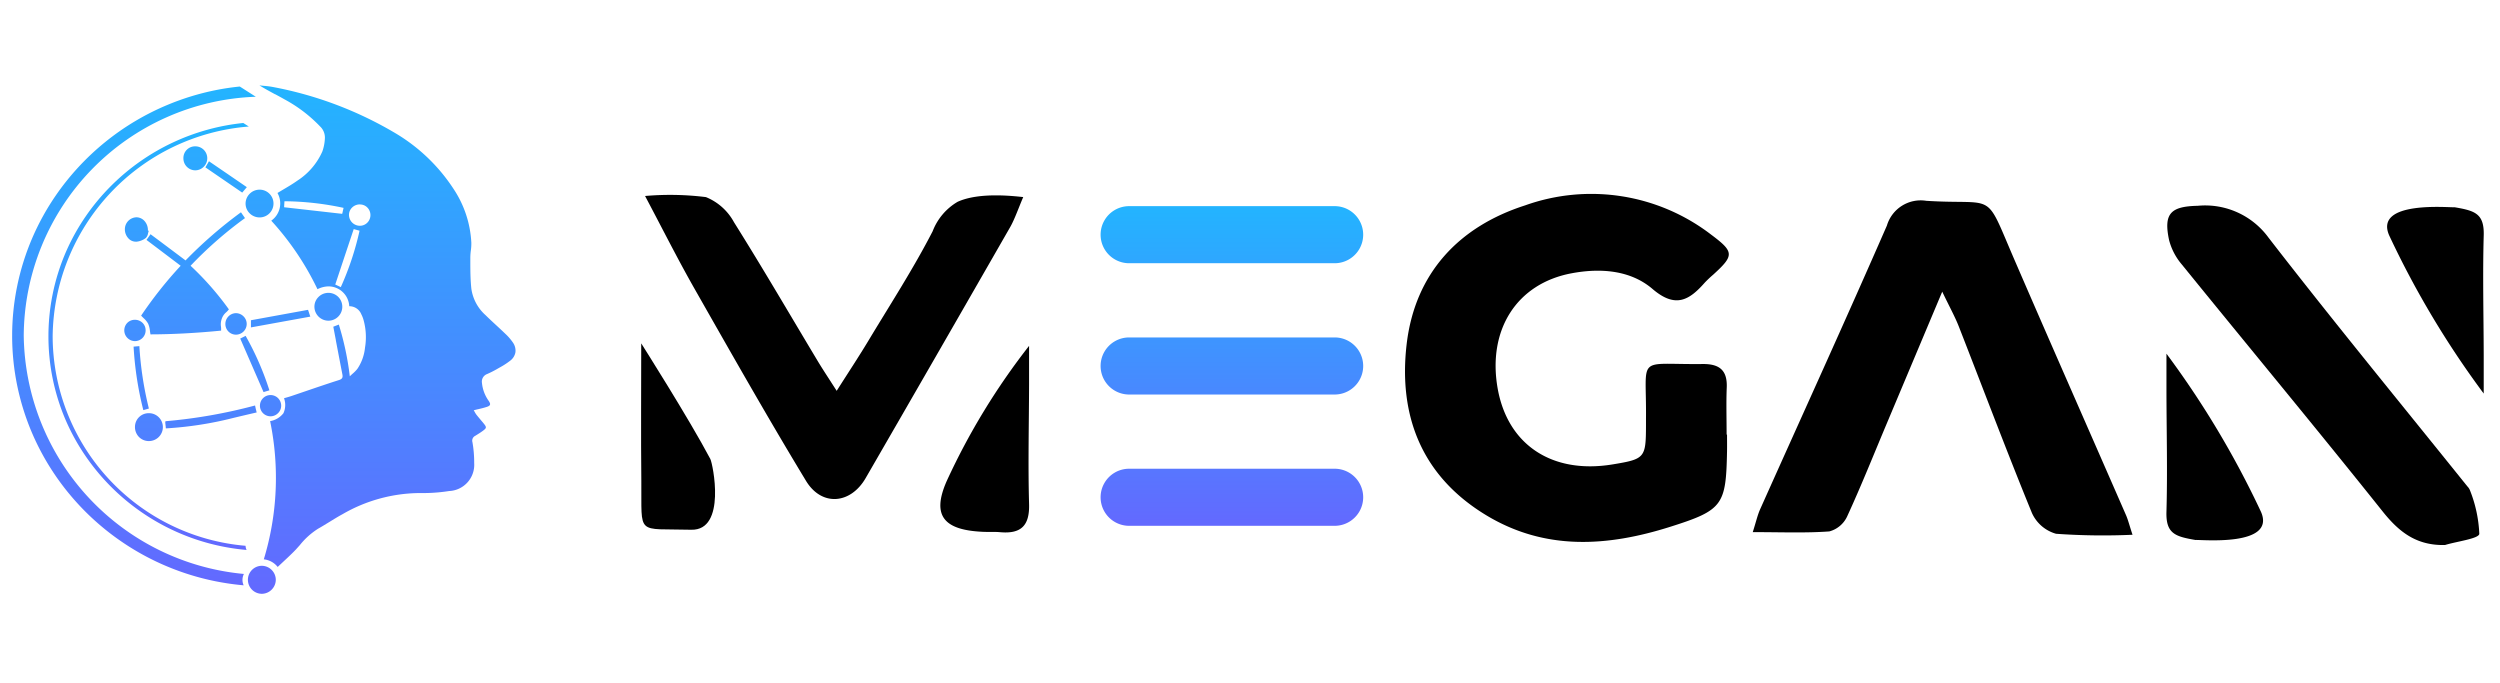 <svg xmlns="http://www.w3.org/2000/svg" xmlns:xlink="http://www.w3.org/1999/xlink" width="205" height="56" viewBox="0 0 205 56">
  <defs>
    <linearGradient id="linear-gradient" x1="0.5" x2="0.5" y2="1" gradientUnits="objectBoundingBox">
      <stop offset="0" stop-color="#23b4ff"/>
      <stop offset="1" stop-color="#6369ff"/>
    </linearGradient>
  </defs>
  <g id="M3GAN_Logo" data-name="M3GAN Logo" transform="translate(-5441 -7657)">
    <rect id="Rectangle_106" data-name="Rectangle 106" width="205" height="56" transform="translate(5441 7657)" fill="none"/>
    <g id="Group_4468" data-name="Group 4468" transform="translate(4915 7213)">
      <g id="Group_4461" data-name="Group 4461" transform="translate(527 451)">
        <g id="Group_4462" data-name="Group 4462" transform="translate(0 0)">
          <g id="Group_4459" data-name="Group 4459">
            <path id="Subtraction_3" data-name="Subtraction 3" d="M18.98,40.9h0a21.246,21.246,0,0,1-2.316-.334,20.929,20.929,0,0,1-10.552-5.6,20.779,20.779,0,0,1-2.548-3.041A20.46,20.46,0,0,1,1.64,28.436a20.29,20.29,0,0,1,0-16A20.46,20.46,0,0,1,3.564,8.947,20.893,20.893,0,0,1,12.747,1.5,21.01,21.01,0,0,1,16.664.3c.655-.132,1.328-.234,2-.3l1.313.838A19.714,19.714,0,0,0,.947,20.436,19.885,19.885,0,0,0,19,39.968a1.078,1.078,0,0,0-.019.935Z" transform="translate(0 0.096)" fill="url(#linear-gradient)"/>
            <g id="Group_4458" data-name="Group 4458" transform="translate(9.191)">
              <path id="Subtraction_4" data-name="Subtraction 4" d="M11.274,41.692h-.007a1.149,1.149,0,0,1-.8-1.954,1.136,1.136,0,0,1,.806-.342h.009a1.156,1.156,0,0,1,1.142,1.149,1.16,1.16,0,0,1-1.147,1.147Zm1.307-2.2h0a1.666,1.666,0,0,0-1.14-.626,22.939,22.939,0,0,0,.97-5.647,22.991,22.991,0,0,0-.452-5.686,1.764,1.764,0,0,0,1.091-.648,1.621,1.621,0,0,0,.049-1.23l.186-.054c.132-.037.282-.08.424-.128l1.149-.391.035-.012.017-.006c.882-.3,1.795-.612,2.7-.9.289-.093.319-.236.274-.467-.179-.922-.352-1.824-.534-2.78l0-.025-.04-.209-.17-.892.221-.086.232-.09a23.819,23.819,0,0,1,.9,4.241c.08-.077.156-.146.23-.212a2.827,2.827,0,0,0,.392-.4,3.758,3.758,0,0,0,.624-1.733,5.225,5.225,0,0,0-.14-2.345,2.415,2.415,0,0,0-.16-.39,1.056,1.056,0,0,0-.991-.665,1.713,1.713,0,0,0-1.681-1.628,2.091,2.091,0,0,0-.925.231,23.081,23.081,0,0,0-3.79-5.619,1.727,1.727,0,0,0,.509-2.27c.169-.1.342-.206.509-.305l.012-.007c.372-.219.756-.446,1.111-.7a5.481,5.481,0,0,0,2.047-2.388,3.7,3.7,0,0,0,.212-1.148,1.254,1.254,0,0,0-.394-.907,11.7,11.7,0,0,0-2.929-2.228c-.245-.14-.5-.277-.744-.41L12.361.728h0C11.939.5,11.505.265,11.081,0c.13.016.267.029.388.041a7.005,7.005,0,0,1,.83.114A30.818,30.818,0,0,1,22.161,3.88a14.583,14.583,0,0,1,4.855,4.634,8.753,8.753,0,0,1,1.443,4.395,4.278,4.278,0,0,1-.041.637,4.782,4.782,0,0,0-.042.57q0,.18,0,.36c0,.722.007,1.469.084,2.2a3.578,3.578,0,0,0,1.168,2.17c.28.278.576.55.861.814l0,0,0,0c.243.225.495.457.736.691a4.31,4.31,0,0,1,.645.741,1.148,1.148,0,0,1,.205.792,1.1,1.1,0,0,1-.43.693,6.4,6.4,0,0,1-.9.58l-.239.137a8.087,8.087,0,0,1-.756.378.659.659,0,0,0-.421.719,3.018,3.018,0,0,0,.557,1.486c.1.153.13.245.1.317s-.106.123-.27.175c-.233.075-.471.132-.724.192H29l-.02,0-.324.079c.027.045.05.087.073.129h0a1.779,1.779,0,0,0,.149.239c.108.138.223.274.334.406.081.1.172.2.259.311.126.155.188.25.177.335s-.1.16-.248.27c-.2.148-.422.283-.634.414l0,0a.439.439,0,0,0-.217.513,9.639,9.639,0,0,1,.143,1.708,2.153,2.153,0,0,1-2.058,2.3,13.736,13.736,0,0,1-2.017.166l-.2,0-.241,0a12.785,12.785,0,0,0-6.276,1.73c-.371.2-.736.428-1.09.645l-.009.005c-.3.182-.6.37-.912.545A6.055,6.055,0,0,0,14.4,37.694c-.19.214-.387.436-.6.642-.273.27-.546.523-.834.792l-.012.011-.381.356Zm6.234-27.71h0l-.467,1.4-.113.338L17.3,16.33l.267.126.188.089a23.8,23.8,0,0,0,1.538-4.627l-.181-.05-.294-.082Zm.5-2.021a.9.9,0,0,0-.767.424.843.843,0,0,0-.095.65.89.89,0,0,0,.407.55.906.906,0,0,0,.46.128.858.858,0,0,0,.741-.424.882.882,0,0,0-.3-1.206A.86.86,0,0,0,19.313,9.765Zm-6.18-.256c-.011.166-.02.315-.026.423v0l0,.067,4.761.539.046-.193,0-.018.066-.278a23.825,23.825,0,0,0-4.846-.543ZM2.017,29.168H1.99a1.133,1.133,0,0,1-.8-.351,1.158,1.158,0,0,1-.313-.824,1.124,1.124,0,0,1,1.138-1.112h.006a1.143,1.143,0,0,1,0,2.286Zm1.392-1.044h0L3.4,28.045l0-.033v0c-.015-.13-.028-.242-.039-.357a.2.2,0,0,1,.007-.061c0-.015.007-.033.01-.054a42.42,42.42,0,0,0,7.346-1.29l.006.026.016.08h0c.014.066.025.123.039.18s.025.1.041.159l0,.01.03.116c-.784.18-1.394.325-1.885.442a29.332,29.332,0,0,1-5.56.865h0Zm8.574-.987h0a.871.871,0,1,1,.883-.873.86.86,0,0,1-.256.612A.874.874,0,0,1,11.983,27.138Zm-10.42-.5h0a27.5,27.5,0,0,1-.8-5.213l.181-.016.093-.008.084-.007.116-.01A28.109,28.109,0,0,0,2.017,26.5l-.2.058-.2.057-.057.017Zm9.857-1.483h0l-.157-.362-.274-.63-1.481-3.4.119-.059.017-.009.306-.153A23.852,23.852,0,0,1,11.9,25.007l-.482.145ZM.887,20.972H.873a.883.883,0,0,1-.627-1.494.86.86,0,0,1,.614-.255H.868a.889.889,0,0,1,.625.247.854.854,0,0,1,.258.61A.882.882,0,0,1,.887,20.972Zm8.274-.53H9.147a.869.869,0,0,1-.857-.892.884.884,0,0,1,.861-.871h.022a.888.888,0,0,1,.616.275.87.87,0,0,1,.25.622A.885.885,0,0,1,9.161,20.442ZM2.15,20.419h0c-.019-.095-.033-.191-.046-.284a1.943,1.943,0,0,0-.147-.593,1.8,1.8,0,0,0-.376-.458l0,0c-.066-.065-.134-.132-.2-.2a33.6,33.6,0,0,1,3.243-4.091L2.651,13.3l-.831-.627.166-.232.039-.055.128-.18.9.671,1.458,1.093.513.385a35.928,35.928,0,0,1,4.544-3.947l.078.113.038.055.214.308a32.545,32.545,0,0,0-4.462,3.908,24.164,24.164,0,0,1,3.141,3.576,1.666,1.666,0,0,1-.215.235A1.181,1.181,0,0,0,8,19.123a1.34,1.34,0,0,0-.071.66,2.081,2.081,0,0,1,.01.328C5.926,20.31,3.978,20.414,2.15,20.419Zm8.236-.572h0V19.26l4.5-.821.183-.033.046.138.076.229.063.19L13,19.372l-1.254.228-1.359.247Zm6.357-.549a1.154,1.154,0,0,1-1.151-1.11,1.115,1.115,0,0,1,.308-.81,1.146,1.146,0,0,1,.813-.364h.026a1.145,1.145,0,0,1,.8.326,1.145,1.145,0,0,1-.762,1.957ZM.935,12.818a.82.82,0,0,1-.586-.261,1.084,1.084,0,0,1-.3-.781.981.981,0,0,1,.941-.958h.034a.906.906,0,0,1,.659.333,1.111,1.111,0,0,1,.254.751l.071.03a2.017,2.017,0,0,0-.059.2.708.708,0,0,1-.179.38,1.526,1.526,0,0,1-.777.308ZM11.1,10.829h0a1.153,1.153,0,0,1-.823-.341,1.121,1.121,0,0,1-.331-.8A1.151,1.151,0,0,1,11.1,8.552h0a1.138,1.138,0,1,1-.005,2.277ZM9.671,8.793h0l-3.02-2.07.293-.5L8.473,7.267l.175.12.692.474.709.486-.158.187-.031.036-.188.222ZM5.834,6.968H5.818a.981.981,0,0,1-.97-.981A.956.956,0,0,1,5.815,5h.008a.978.978,0,0,1,.7,1.665A.985.985,0,0,1,5.834,6.968Z" transform="translate(0)" stroke="rgba(0,0,0,0)" stroke-miterlimit="10" stroke-width="1" fill="url(#linear-gradient)"/>
            </g>
          </g>
        </g>
        <g id="Group_4460" data-name="Group 4460" transform="translate(51.57 8.919)">
          <path id="Path_1" data-name="Path 1" d="M373.9,406.7c0,.451.007.9,0,1.353-.082,4.439-.334,4.841-4.655,6.208-5.143,1.628-10.263,1.981-15.106-.955-5.282-3.2-7.2-8.152-6.509-14.031.687-5.811,4.285-9.631,9.722-11.372a16.125,16.125,0,0,1,15.234,2.394c1.912,1.427,1.914,1.71.181,3.289a8.859,8.859,0,0,0-.7.663c-1.275,1.445-2.4,2.117-4.28.509-1.814-1.551-4.278-1.726-6.635-1.283-4.5.845-6.9,4.633-6.064,9.425.814,4.644,4.468,7.064,9.43,6.246,2.646-.435,2.728-.532,2.736-3.188,0-.193,0-.386,0-.579.056-5.287-.875-4.4,4.639-4.464,1.373-.016,2.04.5,1.983,1.921-.052,1.286-.011,2.576-.011,3.864Z" transform="translate(-284.853 -386.984)"/>
          <path id="Path_3" data-name="Path 3" d="M251.048,387.171a23.619,23.619,0,0,1,4.991.092,4.558,4.558,0,0,1,2.3,2.058c2.363,3.764,4.6,7.607,6.886,11.417.423.7.88,1.384,1.536,2.411.979-1.543,1.812-2.8,2.587-4.087,1.791-2.982,3.693-5.91,5.283-9a4.783,4.783,0,0,1,2.043-2.412c1.818-.835,4.771-.446,5.384-.391-.366.848-.71,1.834-1.064,2.452q-5.911,10.307-11.857,20.592c-1.234,2.139-3.6,2.352-4.89.23-3.135-5.175-6.12-10.442-9.111-15.7C253.773,392.444,252.539,389.979,251.048,387.171Z" transform="translate(-250.723 -387.019)"/>
          <path id="Path_4" data-name="Path 4" d="M467.015,416.278c-2.327.054-3.752-1.045-5.112-2.75-5.426-6.8-10.984-13.492-16.465-20.248a5.036,5.036,0,0,1-1.051-2.012c-.463-2.181.136-2.756,2.35-2.806a6.434,6.434,0,0,1,5.805,2.611c5.322,6.881,10.848,13.6,16.3,20.39a.991.991,0,0,1,.215.319,10.877,10.877,0,0,1,.77,3.581C469.784,415.759,468,415.978,467.015,416.278Z" transform="translate(-319.094 -387.506)"/>
          <path id="Path_8" data-name="Path 8" d="M295.8,406.242c0,1.049,0,2.1,0,3.148-.008,3.273-.092,6.549,0,9.819.054,1.8-.681,2.464-2.382,2.31-.446-.041-.9-.01-1.347-.028-3.206-.129-4.3-1.268-3.029-4.156A55.692,55.692,0,0,1,295.8,406.242Z" transform="translate(-263.986 -393.799)"/>
          <path id="Path_9" data-name="Path 9" d="M256.223,415.407c.2.376,1.345,5.878-1.57,5.8-4.563-.123-4.042.553-4.089-4-.039-3.761-.008-7.522-.008-11.283C250.556,405.926,254.476,412.1,256.223,415.407Z" transform="translate(-250.545 -393.687)"/>
          <path id="Path_17" data-name="Path 17" d="M422.772,415.684a53.89,53.89,0,0,1-6.272-.081,3.084,3.084,0,0,1-1.978-1.708c-2.075-5.063-4-10.188-5.993-15.285-.313-.8-.736-1.557-1.361-2.859l-4.543,10.8c-1.074,2.551-2.1,5.124-3.257,7.638a2.252,2.252,0,0,1-1.456,1.221c-1.968.144-3.953.058-6.281.058.271-.85.386-1.379.6-1.863,3.471-7.756,7-15.487,10.4-23.274a2.892,2.892,0,0,1,3.233-2.03c5.828.367,4.715-.97,7.235,4.857,3.015,6.971,6.085,13.92,9.123,20.881C422.4,414.434,422.5,414.862,422.772,415.684Z" transform="translate(-300.475 -387.753)"/>
          <path id="Path_8016" data-name="Path 8016" d="M288.533,406.242c0,1.049,0,2.1,0,3.148.008,3.273.092,6.549,0,9.819-.054,1.8.734,2.026,2.382,2.31.446-.041,6.636.578,5.369-2.31A75.091,75.091,0,0,0,288.533,406.242Z" transform="translate(-163.454 -393.159)"/>
          <path id="Path_8017" data-name="Path 8017" d="M296.444,421.549c0-1.049,0-2.1,0-3.148-.008-3.273-.092-6.549,0-9.819.054-1.8-.734-2.026-2.382-2.31-.446.041-6.636-.578-5.369,2.31A75.091,75.091,0,0,0,296.444,421.549Z" transform="translate(-145.349 -405.196)"/>
        </g>
        <path id="Union_15" data-name="Union 15" d="M2.34,26.213a2.34,2.34,0,0,1,0-4.681H19.191a2.34,2.34,0,1,1,0,4.681Zm0-10.766a2.34,2.34,0,0,1,0-4.681H19.191a2.34,2.34,0,1,1,0,4.681Zm0-10.766A2.34,2.34,0,0,1,2.34,0H19.191a2.34,2.34,0,1,1,0,4.681Z" transform="translate(89.25 9.904)" fill="url(#linear-gradient)"/>
      </g>
      <path id="Subtraction_6" data-name="Subtraction 6" d="M16.246,35.011h0A17.88,17.88,0,0,1,3.051,27.326,17.5,17.5,0,0,1,1.4,24.339a17.4,17.4,0,0,1,0-13.693A17.5,17.5,0,0,1,3.051,7.658a17.762,17.762,0,0,1,2.181-2.6A17.93,17.93,0,0,1,15.973,0l.456.291A17.454,17.454,0,0,0,.343,17.492,17.288,17.288,0,0,0,16.162,34.67a.786.786,0,0,0,.084.34Z" transform="translate(529.975 454.085)" fill="url(#linear-gradient)"/>
    </g>
  </g>
</svg>
